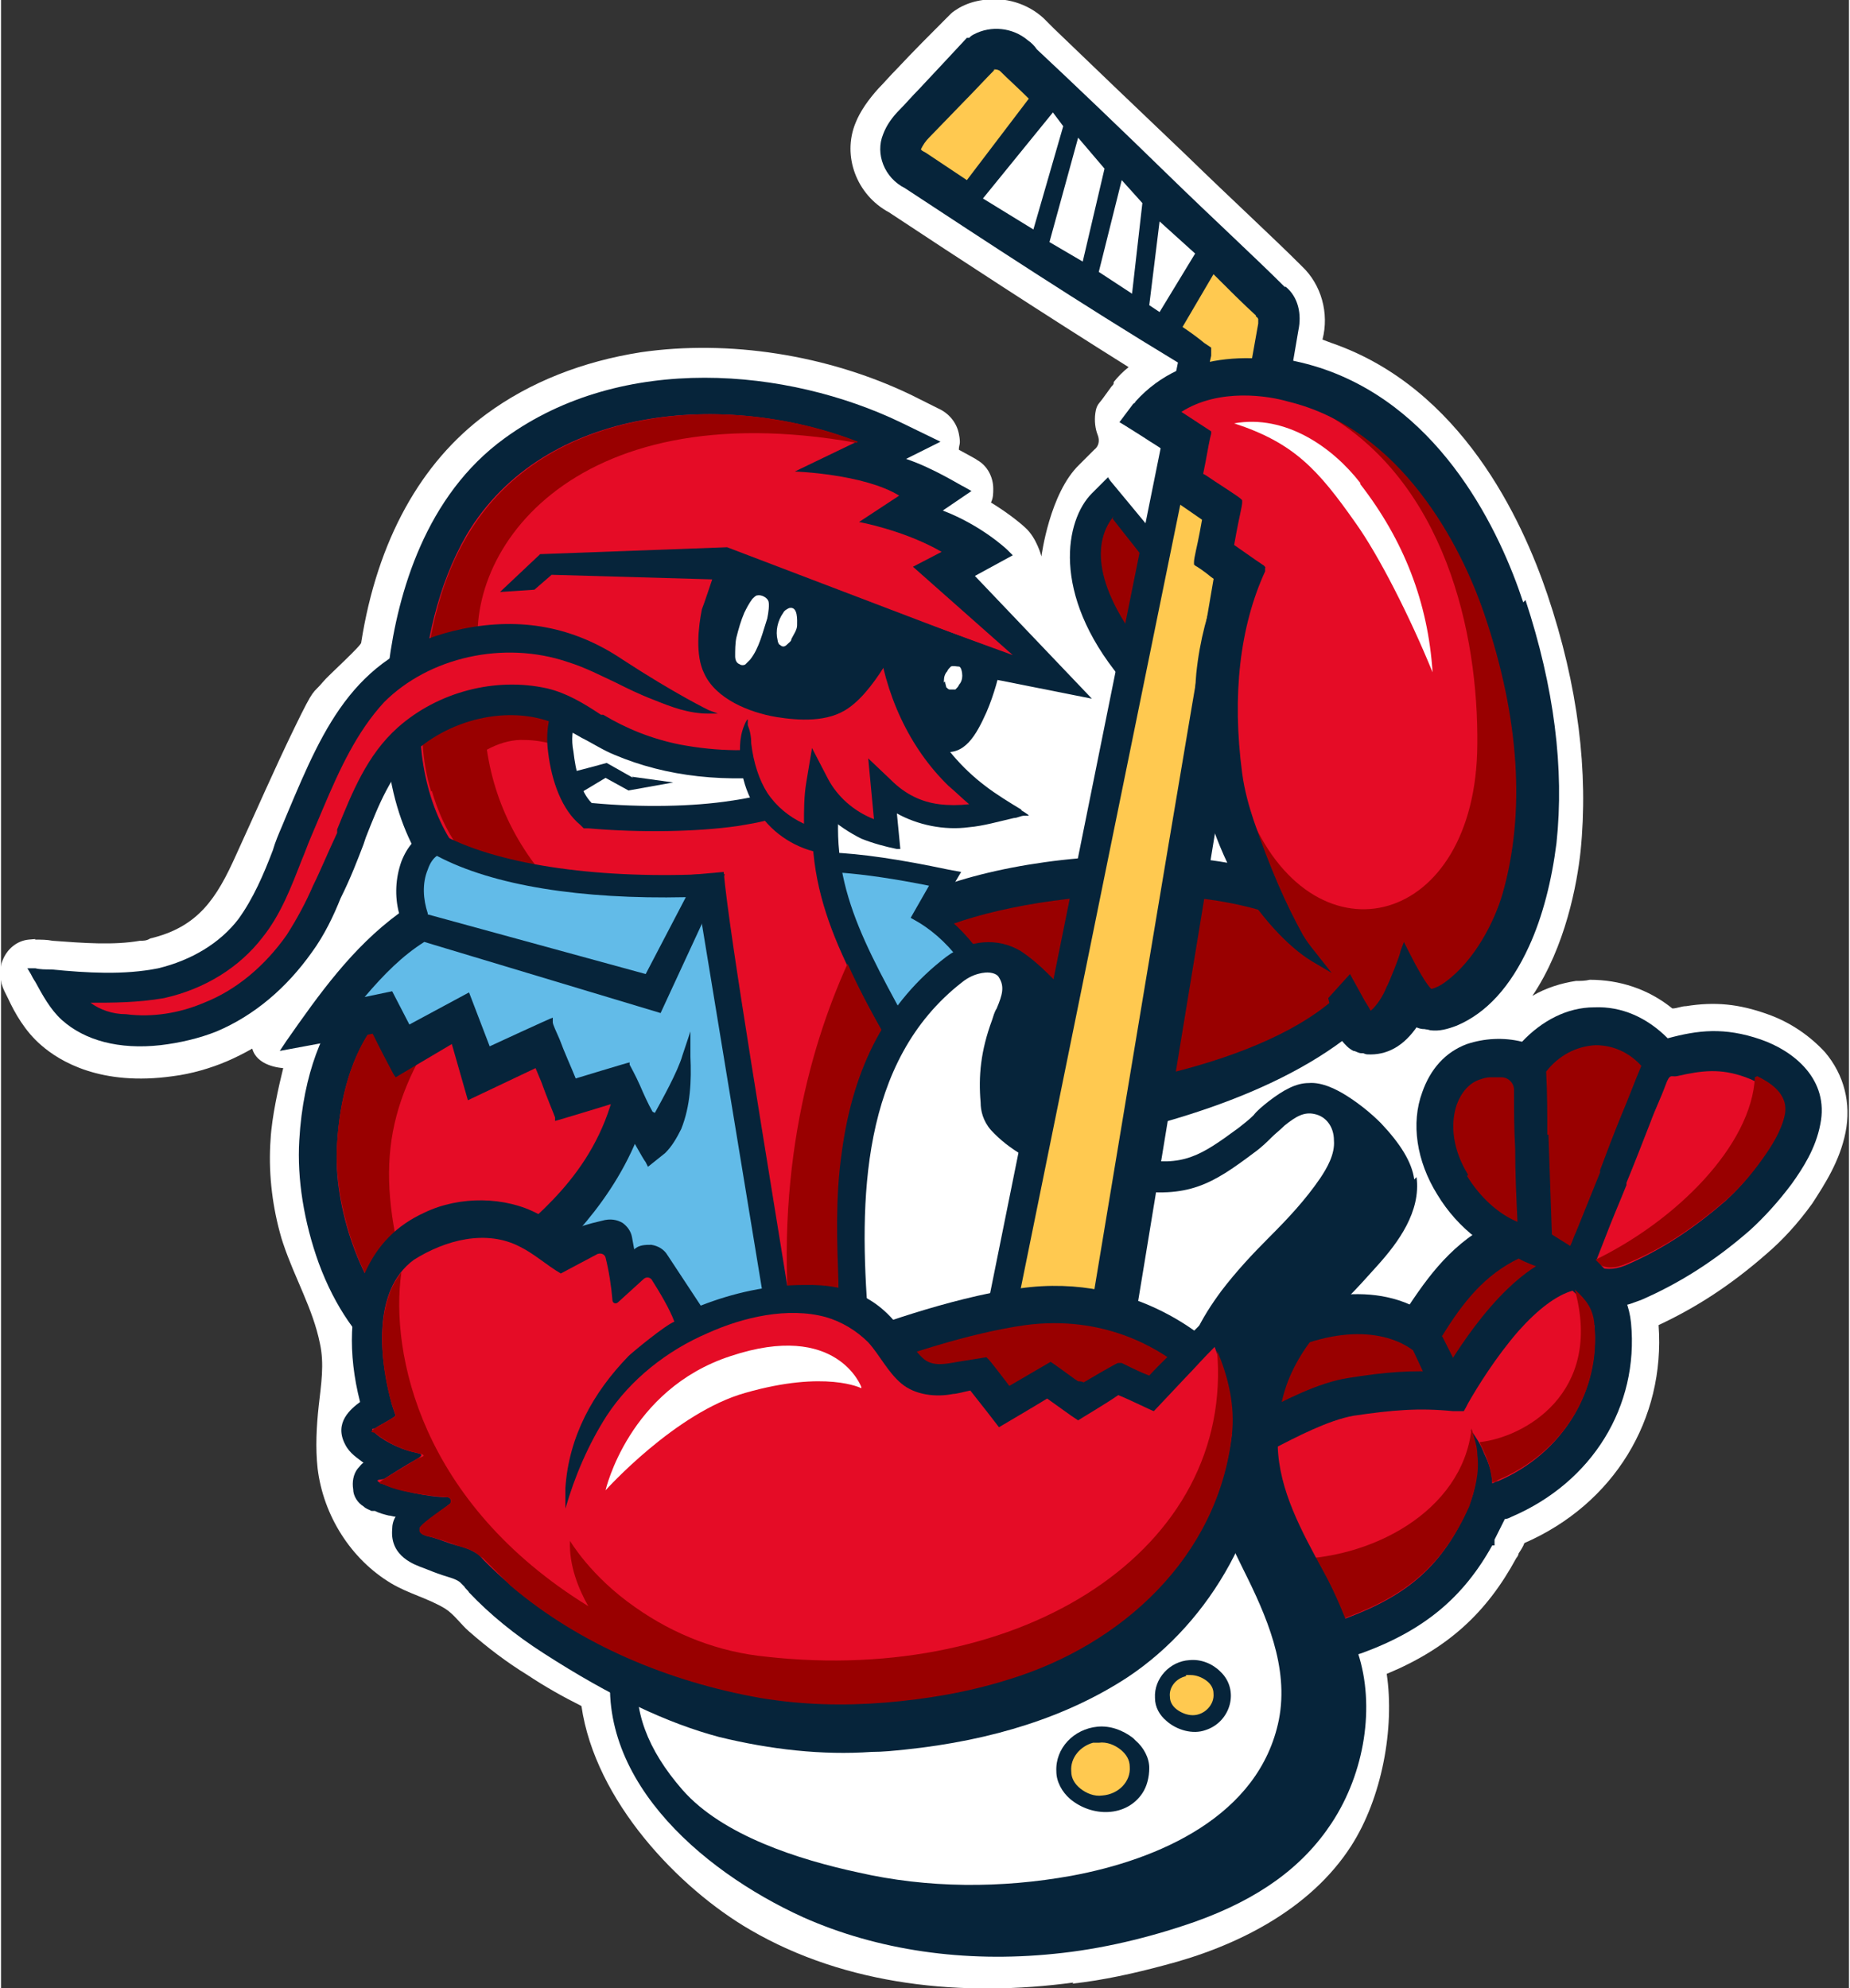 <svg height="145.0" width="134.942" preserveAspectRatio="xMidYMid meet" viewBox="0 0 161.1 173.3" version="1.1" data-sanitized-data-name="Layer 1" data-name="Layer 1" id="Layer_1" xmlns="http://www.w3.org/2000/svg">
  <rect x="0" y="0" width="161.1" height="173.3" fill="#333333" stroke="none"/>
  <defs>
    <style>
      .cls-1 {
        fill: #06243a;
      }

      .cls-1, .cls-2, .cls-3, .cls-4, .cls-5, .cls-6 {
        stroke-width: 0px;
      }

      .cls-2 {
        fill: #62bbe8;
      }

      .cls-3 {
        fill: #900;
      }

      .cls-4 {
        fill: #ffc950;
      }

      .cls-5 {
        fill: #fff;
      }

      .cls-6 {
        fill: #e50c26;
      }
    </style>
  </defs>
  <g>
    <path d="M93.5,172.8c-9.6,1.3-19.8.3-28.2-4.6-6.2-3.6-13.5-11.2-14.7-19.5-1.6-.8-3.2-1.7-4.7-2.7-1.8-1.1-3.5-2.4-5.1-3.8-.7-.6-1.3-1.5-2.1-2-1.5-.9-3.2-1.3-4.7-2.2-3.5-2.1-5.9-5.9-6.4-10-.2-1.8-.1-3.7.1-5.5s.5-3.6.1-5.4c-.6-3-2.2-5.7-3.2-8.7-.1-.3-.2-.6-.3-1-.7-2.6-1-5.4-.8-8.1.1-1.9.7-4.6,1.1-6.2-1.2-.1-2.4-.6-2.7-1.7-.7.4-1.5.8-2.2,1.1-1.4.6-3.1,1.1-4.7,1.3-6.3.9-9.9-1.3-11.5-2.7-1.4-1.2-2.3-2.8-2.9-4.1-.1-.2-.2-.4-.3-.6-.4-.8-.5-1.8-.2-2.6.4-1.1,1.3-1.8,2.3-1.9s.4,0,.6,0c.5,0,1,0,1.5.1,2.7.2,5.3.4,7.6,0,.3,0,.6,0,.9-.2,4.2-1,5.8-3.5,7.5-7.3,1.7-3.7,3.3-7.4,5.1-11.1s1.5-2.8,2.5-4c.3-.4,3.4-3.2,3.3-3.4,1.4-8.9,5.2-15.7,10.9-19.9,3.8-2.8,8.4-4.6,13.5-5.4,7.6-1.1,16.2.2,23.5,3.7l2.4,1.2c.9.4,1.6,1.2,1.8,2.2s0,.9,0,1.4c.9.5,1.5.8,1.6.9.9.5,1.4,1.5,1.4,2.5,0,.4,0,.8-.2,1.2,1.8,1.1,2.9,2.1,3,2.2,1,.9,1.4,2.5,1.4,2.5,0,0,.7-5.5,3.3-8l1.1-1.1c0,0,.1-.1.2-.2.4-.3.5-.8.3-1.3s-.3-1.2-.2-1.9.3-.8.6-1.2l.8-1.1c.1-.1.2-.2.2-.3h0c0,0,0,0,0-.1.4-.5.8-.9,1.3-1.3-7.5-4.7-14.7-9.4-20.9-13.5-2.8-1.5-4.1-4.9-2.9-7.8.4-1,1.1-2,2-3,0,0,0,0,0,0,.5-.5,1-1.1,1.6-1.7,1.4-1.5,3.1-3.2,4.3-4.4,0,0,0,0,0,0,0,0,.2-.2.2-.2,0,0,.1-.1.2-.2.2-.2.4-.3.7-.5.7-.4,1.4-.6,2.1-.7,1.9-.3,3.9.3,5.3,1.6.1.1.3.3.4.4l.5.5c2.9,2.8,7.3,7,11.6,11.1,3.8,3.7,7.5,7.1,10,9.6,1.7,1.6,2.4,4.1,1.8,6.4h0c.3.1.5.2.8.3,11.3,3.9,16.6,15.4,18.8,21.9,2.7,8,3.6,15.5,2.9,22.4-.3,2.8-1.3,8.3-4.2,12.6,1.2-.7,2.5-1.1,3.8-1.3.4,0,.8,0,1.2-.1,2.6,0,5.1.8,7.2,2.5.4,0,.8-.2,1.2-.2,2.5-.4,4.6-.2,7.1.7,2,.7,3.7,1.9,5,3.3,1.7,2,2.3,4.5,1.8,7-.5,2.5-1.8,4.5-2.9,6.2-1.3,1.8-2.6,3.2-4,4.4-3.2,2.8-6.2,4.7-9.4,6.2.6,8.2-3.9,15.6-11.7,19-.1.3-.3.6-.5.9,0,.1-.1.3-.2.4-2.6,4.8-6,7.9-11.3,10.1.7,4.7-.4,10.8-3.1,15-3.6,5.6-10.1,8.8-16.3,10.4-2.6.7-5.3,1.3-8,1.6Z" class="cls-5"></path>
    <path d="M135.6,107.4h0c-.8-.3-1.5-.6-2.1-.9l-1.3-.9-.9.4c-4.2,1.7-6.5,4.7-8.5,7.7-5-2.2-11.4,0-15.9,2.7l-.7.4-.2.8c-.3,1.6-.3,3.3-.4,4.9,0,.9,0,1.8,0,2.6-.2,1.9-.3,4-.6,5.9l-.3,1.7,1.7.5c1.8.5,4.7,1.5,6.8,2.2.8.3,1.5.5,2.1.7,1.6.5,2.3.6,3.3.6.3,0,.5,0,.9,0,.4,0,.7,0,1.1,0s.2,0,.3,0c.6,0,1.1-.2,1.4-.4.4-.1.7-.2,1.1-.3h.7s.5-.5.5-.5c.5-.5,1.3-1.1,2.1-1.7.6-.5,1.3-.9,1.8-1.4.8-.7,1.2-1.2,1.6-1.7.2-.3.4-.5.7-.8l.9-.9-.5-1.1c-.4-1-.8-2-1.2-2.9.5-.6,1-1.2,1.4-1.7.6-.7,1.2-1.5,1.7-2,.3-.3,1.2-.9,2.1-1.5,4.8-3.3,6.4-4.7,6.1-6.5-.6-4-3.5-5.1-5.6-5.8ZM135.4,107.9h0s0,0,0,0Z" class="cls-1"></path>
    <path d="M153.4,90.6c-3.2-1.1-5.5-.8-8.1-.1-1.8-1.8-4-2.8-6.4-2.7-2.4,0-4.6,1.2-6.3,3-1.6-.4-3.3-.3-4.8.2-1.9.7-3.2,2.2-3.9,4.2-1,2.7-.5,6,1.3,8.9,1.8,3,4.7,5.2,7.7,5.9,1.2.8,2.3,1.4,3.3,2.1,1.3,1.3,3,1.9,4.7,1.7s.2,0,.3,0c.6,0,1.2-.3,1.8-.5,3.2-1.4,6.3-3.3,9.5-6.1,1.2-1.1,2.4-2.4,3.6-4,1-1.4,2.1-3.1,2.5-5.2.8-3.9-2.3-6.4-5.2-7.4Z" class="cls-1"></path>
    <path d="M127.9,102.4c-1.3-2.1-1.6-4.3-1-6.1.4-1.1,1.1-1.9,2-2.2.3-.1.6-.2.9-.2s.7,0,1,0c.6,0,1.1.5,1.1,1.1,0,1.7,0,3.4.1,5.1,0,2.1.1,4.3.2,6.4-1.7-.7-3.3-2.2-4.4-4Z" class="cls-3"></path>
    <path d="M134.8,98.9c0-1.8,0-3.7-.1-5.5,1.1-1.4,2.6-2.2,4.3-2.3,1.5,0,2.9.6,4,1.8-.6,1.4-1.1,2.8-1.7,4.2-.7,1.7-1.3,3.3-1.9,4.9,0,0,0,.2,0,.2-.7,1.7-1.4,3.5-2.1,5.2-.2.4-.3.8-.5,1.2-.5-.3-1.1-.7-1.6-1-.1-2.9-.2-5.8-.3-8.7Z" class="cls-3"></path>
    <path d="M132.7,52.5h0c-2-6.1-7-16.7-17.3-20.3-5.2-1.8-12.2-2-16.5,2.8h0c0,0,0,.1-.2.2l-1.2,1.6.5.3c.3.2,1.3.8,2.2,1.4.5.3,1.1.7,1.5,1l-.7,3.6.3.2c.2.1,1,.7,1.9,1.3l1.2.8-.2.9c-.2,1.1-.5,2.2-.5,2.6v.3c0,0,.2.2.2.2.2.1.8.5,1.4,1l.6.4c-1,2.4-1.7,5-1.9,7.9-.3,3.4,0,7,.8,10.7.5,1.9,1.2,3.9,2.1,5.8-3.4-.6-7.2-.7-11.4-.5-8.2.5-15.8,2.7-18.6,5.3-.3.3-.8.9-.6,2,.2,1.5,2.3,5.1,4,6.7l.7,4.1,3.8,4-2.6,3.6h3.4c0,0,0,0,0,0,.4,0,.9,0,1.4,0,.6,0,1.2,0,1.9,0s.2,0,.3,0c8.5-1.3,20.2-4,27.9-9.8,0,0,0,0,.1.1.4.5.8.8,1.2,1,.2,0,.5.2.7.2,1.7.1,3.2-.7,4.4-2.5.3.2.7.3,1.1.4.8.1,1.5-.1,2.3-.4,2.6-1.1,4.7-3.4,6.3-6.9,1.2-2.6,2-5.8,2.4-9,.7-6.5-.2-13.6-2.7-21.2Z" class="cls-1"></path>
    <path d="M155.3,97.4c-.3,1.4-1.2,2.8-2,3.9-1,1.4-2,2.5-3,3.4-3,2.6-5.7,4.3-8.7,5.6-1,.4-1.9.4-2.7,0,.3-.8.6-1.5.9-2.3.6-1.6,1.3-3.2,1.9-4.7,0,0,0-.1,0-.2.7-1.7,1.4-3.5,2.1-5.3.4-1.1.9-2.1,1.3-3.2s.5-.7,1-.8c2.2-.5,3.8-.7,6,.1.8.3,3.5,1.4,3,3.7Z" class="cls-6"></path>
    <path d="M152.9,93.9c-.3,5.9-6.8,12.5-14.1,16,0,0,.3.1.3.2.8.5,1.6.5,2.7,0,2.9-1.2,5.7-3,8.7-5.6,1-.9,2-2,3-3.4.8-1.1,1.7-2.5,2-3.9.4-1.9-1.4-2.9-2.4-3.4Z" class="cls-3"></path>
    <path d="M125.6,116.4c.9,1.8,1.8,3.5,2.6,5.3.1-.2.3-.4.4-.5.7-.9,1.4-1.8,2.2-2.4.5-.4,1.3-1,2.3-1.7,1.3-.9,4-2.8,4.7-3.6-.4-1.7-1.5-2.2-3.4-2.9-.7-.3-1.4-.5-2.1-.9-2.9,1.4-4.8,3.7-6.7,6.8Z" class="cls-3"></path>
    <path d="M108.4,130.4c1.8.5,4,1.3,5.8,1.9.8.3,1.5.5,2,.7,1.3.4,1.7.4,2.3.4.3,0,.6,0,1.1,0,.6,0,1,0,1.5-.3.4-.1.9-.3,1.4-.4.6-.5,1.3-1.1,2-1.6.6-.5,1.2-.9,1.6-1.2.5-.5.8-.8,1.2-1.3,0-.1.2-.2.3-.4-.4-1-.8-2-1.2-2.9-1-2.5-2.1-5.1-3.3-7.6-2.4-1.8-7.2-2.4-13.6,1.4-.4,2-.5,4.1-.7,6.2-.1,1.6-.3,3.3-.5,5Z" class="cls-3"></path>
    <path d="M138.9,109.6l-.6-.6h-.9c-5,.6-9.3,6.8-11.6,10.6-2.8-.2-5.2,0-8.3.5-2.7.4-5.7,2-8.2,3.3-.7.4-1.3.7-1.9,1-.2-1.6-.6-5.2-4.9-5.2h-.9s-.6.8-.6.8c-.9,1.2-1.8,2.4-2.7,3.5h0c-1.4,1.9-2.8,3.8-4.2,5.6l-.4.5v.6c-.1,1-.2,1.8-.3,2.6-.5,4.4-.1,5.5,4.9,8.3,5.6,3.1,10.9,4.5,15.7,4,.3,0,.6,0,.9-.1,1.3-.2,2.5-.5,3.7-.9,5.5-2,8.9-4.9,11.4-9.4h.2s0-.5,0-.5c.3-.6.6-1.2.9-1.8.2,0,.4-.1.6-.2,7-3,11.1-9.6,10.4-16.9-.3-2.9-2-4.4-3.2-5.6Z" class="cls-1"></path>
    <path d="M138.9,115.5c.5,5.8-2.8,11.2-8.4,13.6-.1,0-.3.1-.5.2,0-.9-.3-1.8-.7-2.6-.3-.8-.7-1.4-1.2-2.1.3.7.4,1.5.5,2.3.2,1.6-.1,3.1-.7,4.5-2.2,5-5.2,7.6-10.5,9.6-5,1.9-10.9,1-17.5-2.7-1.8-1-2.9-1.7-3.2-2.3-.3-.4-.2-1.2,0-2.8,0-.6.2-1.4.2-2.3,1.4-1.7,2.7-3.5,4-5.3.7-1,1.5-2,2.2-3,.6.2.8.7.9,2.3.1,1.1.2,2.4,1.3,3,1.1.6,2.2,0,2.6-.1.9-.4,1.8-.9,2.8-1.4,2.3-1.2,5-2.6,7.2-3h0c3.4-.5,5.7-.7,8.7-.4h.9c0,.1.4-.7.4-.7.8-1.4,2.4-4,4.4-6.3,1.7-1.9,3.3-3.1,4.7-3.5,1,.9,1.6,1.7,1.7,3Z" class="cls-6"></path>
    <path d="M89.3,95.5c7.8-.5,23.2-3.2,28.7-10.3.2-1.7-2.8-2.1-2.6-3.2-4-3-11.1-4.4-19.6-3.9-7.4.5-13.7,2.3-16.1,4,.5,1.3,2.3,4.1,3,4.5l.6.3.7,4.5,2.8,2.9,2.5,1.2Z" class="cls-3"></path>
    <path d="M115.9,82.4s0,0,0,0c0,0,0,0,0,0Z" class="cls-3"></path>
    <path d="M82.7,86.6h0s0,0,0,0Z" class="cls-3"></path>
    <polygon points="79.2 82.5 79.2 82.5 79.2 82.5 79.2 82.5" class="cls-3"></polygon>
    <path d="M79.2,110.5l-10.6-31.7-3.9-3,1.3-.6c3-1.4,8.1-1.2,16.6.6l1.1.2-2,3.4c6.3,4.4,8.5,14,9.8,23.9v.6c0,0-12.3,6.6-12.3,6.6Z" class="cls-1"></path>
    <path d="M68.1,76.2l1.9,1.5,10.1,30.3,9.5-5.1c-1.3-9.6-3.5-18.8-9.6-22.5l-.7-.4,1.6-2.8c-6-1.2-10.2-1.5-12.9-1Z" class="cls-2"></path>
    <path d="M78.8,88.8c-4.2-7.7-7.2-13.2-5.2-21.9l4.2-7.9,1.7-1.2,15.6,3.1-10.2-10.7,3.3-1.8-.5-.5c0,0-2.2-2.1-5.6-3.4l2.5-1.7-.7-.4c-.1,0-2.6-1.6-5-2.4l3-1.5-3.5-1.7c-9.8-4.7-24.2-6.1-34.5,1.4-6.9,5-9.3,13.5-10.1,19.7-1.3,10.5,1.9,16.3,4.1,18.9.5,3.8.7,5.3.7,5.8v.4s9.8,20.9,9.8,20.9l8.1,15.4h1.2c.8,0,7.8-.2,14.7-.6,5.1-.2,8.8-.5,11.4-.7s1.7-.2,2.3-.3c2.4-.4,2.8-.7,3.2-1.2.4-.5.5-1.1.4-1.7-2.9-11.9-7.1-19.7-10.6-26Z" class="cls-1"></path>
    <path d="M58.3,116c11.6-.3,25.2-1.1,28.7-1.7-2.8-10.8-6.7-18.1-10-24-4.4-8-7.9-14.4-5.5-24.4v-.2s4.8-9,4.8-9l3.1-2.8,8.8,3.2-8.7-7.7,2.5-1.3c-3.3-1.9-7.2-2.6-7.2-2.6l3.5-2.3c-3.1-1.9-9.1-2.1-9.1-2.1,0,0,5.4-2.6,5.4-2.6-11.3-4.4-27.2-3.3-34,8.1-2.6,4.5-3.6,9.6-4,14.6-.4,4.7.7,10.2,3.9,13.8l.3.3v.4c.5,3.3.8,5.4.8,6.5l9.4,20.3,7.1,13.5Z" class="cls-6"></path>
    <path d="M73.8,84c-3.4,7.5-6.7,19.3-4.7,34.8,3.5-.2,6.7-3.6,9.6-3.8l4.4-11.9c-.6-1.5-1.2-3-1.7-4.4-1.5-3.2-3-6-4.4-8.5-1.2-2.1-2.3-4.2-3.2-6.2Z" class="cls-3"></path>
    <path d="M48.7,125.7c.1-.1.4-.5.3-1l-2.7.7h0s0,0,0,0l-12.1-45.1,23.1-3.8,5.7-.5c.5,5.6,3.8,25.1,6.3,40.8l-1.8.6c-1.8,1.1-11,6.5-13.7,6.9s0,0,0,0c-.9.1-4.4.9-5,1.3Z" class="cls-1"></path>
    <path d="M37.6,82.5l10.8,40.3c.5-.2,1.1-.3,1.8-.5,1.4-.3,2.7-.6,3.1-.6,0,0,0,0,0,0,1.3-.2,8.7-2.3,13.7-5.3l-6.2-37.7-23.3,3.8Z" class="cls-2"></path>
    <path d="M112.5,66.7c-.2-.2-.5-.4-.8-.6,0,0,0,0,0-.1l1.7-4.5-1.9-2.3c-.1-.2-.4-.5-.8-.7-.1,0-.3-.2-.5-.3-.4-.3-.8-.6-1.2-.8,0-.1,0-.3,0-.4v-1.4c-.1,0-.9,0-.9,0-1.5-1.7-11.3-13.6-11.4-13.7l-.2-.3-1.4,1.4c-2.3,2.3-3.6,8.7,2.5,16.1,1.4,1.7,8.7,10.4,14.6,12.2l.6.2.6-.3c.6-.3,1.1-.8,1.1-1.5.1-1.2-.8-2-2-2.9Z" class="cls-1"></path>
    <path d="M97,45c-1.5,1.8-2.3,5.6,3,12.1s5.5,6.2,8.5,8.6c0,0,0,0,0,0,0-.1.2-.4.3-.6l1.1-2.8-.8-.9s0,0,0-.1c-.2-.1-.3-.2-.6-.4-.4-.3-1.3-1-1.7-1.1l-.9-.2v-.9c-.1-.4.2-1.4.2-1.7-.8-.9-2.2-2.7-5-6.4-1.4-1.9-3.2-4.1-4.2-5.4Z" class="cls-3"></path>
    <path d="M106.8,59.6s0,0,0,0h0Z" class="cls-3"></path>
    <path d="M47.8,76.9c-3.7-4.2-5.6-9.1-5.7-14.7,0,0-4.8,2.1-5.3,2.5.3,3.7,1.5,7.5,3.9,10.2,0,0,.3.3.3.3v.4c0,0,6.9,1.2,6.9,1.2Z" class="cls-3"></path>
    <path d="M51,65.8c.1-.4,2.2-6.9,2.4-7.5s.1-.4.2-.6h0s-4.2-1-4.2-1l-4.6.3-4.2,1.5-1.3,1.6-2.6,1.8c0,1.6-.1,4.2.8,7.1,0-.1,1.8-.5,2.9-2,1.1-1.5,3.4-2.6,5.2-2.5,1.9,0,3.7.7,5.4,1.3,0,0,0,0,0,0Z" class="cls-3"></path>
    <path d="M112.2,135.9l3.4,5.6c.6-.1,1.2-.3,1.9-.6,5.3-2,8.3-4.7,10.5-9.6.5-1.5.9-2.9.7-4.5,0-.8-.3-1.5-.5-2.3-.8,7.3-8.9,11.5-16,11.4Z" class="cls-3"></path>
    <g>
      <path d="M51.6,71c-2.6-2.1-3.8-7.5-1.7-10,3.2,3.6,11.5,5.9,22.2,4.5l-.2,1.6c-2.6,4-12.2,4.6-20.3,3.8Z" class="cls-5"></path>
      <path d="M65.9,71.7c-.5.1-1.1.2-1.7.3-3.5.5-8.4.6-13,.2h-.4s-.3-.3-.3-.3c-1.6-1.3-2.5-3.8-2.8-6.3-.3-2.2.2-4.1,1.3-5.3l.8-.9.9,1c3.8,4.3,13.5,5.1,21.1,4.1l1.5-.2-.4,3.4v.2c-1.2,1.8-3.6,3.1-7,3.8ZM51.6,70c4.3.4,8.8.3,12-.2,3.6-.5,6-1.5,7.1-3-8.7.9-16.5-.7-20.6-4-.3.7-.4,1.7-.2,2.7.2,1.7.6,3.5,1.6,4.5Z" class="cls-1"></path>
      <path d="M55.1,67.8l-2.3-1.3s-3.3.9-3.5.9l.9,1.9,2.5-1.5,2,1.1,3.9-.7-3.6-.5Z" class="cls-1"></path>
    </g>
    <g>
      <path d="M123.2,102.8c-.2-1.5-1.2-3.1-2.9-4.9-.9-.9-1.9-1.7-3-2.4h0c-.8-.5-2.1-1.2-3.3-1.1-1.1,0-2.2.6-3.5,1.6-.5.4-1,.8-1.3,1.2-.4.4-.8.7-1.3,1.1-3.4,2.5-4.8,3.4-8.9,2.7-1.4-.2-4-.7-6.4-1.7.2-1.3.6-2.7,1.2-4.2.7-2,1.2-3.8,1.4-5.7,0-.1,0-.3,0-.5,0-.2-.2-.4-.3-.4-.4-.4-.8-.8-1.2-1.2-.6-.6-1.2-1.2-1.8-1.8-.2-.2-.4-.4-.6-.6-.7-.7-1.5-1.4-2.4-2-2-1.2-4.5-1-6.5.5-5.1,3.9-8.1,9.5-9.1,17-.6,4.1-.4,8.2-.3,11.3,0,.6,0,1.3.2,1.9.3,2.6.5,5.3-1,7.4-1.3,1.7-2.9,3.1-4.5,4.5-.3.3-.7.6-1,.8-1.9,1.7-4,3.5-5.9,5.5-4.2,4.3-6.6,8.3-7.4,12.2-2.2,10.6,7.5,19,16.5,23.1,6.5,2.9,14.1,4,21.9,3.2,4.1-.4,8.3-1.4,12.3-2.8,5.6-2,9.4-4.8,11.9-8.6,2.9-4.4,3.8-10.2,2.3-14.8-1-2.9-1.9-5.1-3-7.1-1.9-3.5-3.9-7.1-4-11-.1-5.9,2.3-8.8,6.2-13,.8-.8,1.6-1.7,2.5-2.7,1.8-2,3.8-4.7,3.4-7.7Z" class="cls-1"></path>
      <path d="M85.6,84.8c-.7.1-1.3.4-1.8.8-8.9,6.9-9,19.1-8.2,29.3.1,1.4.3,2.9,0,4.3-.7,3.8-4.2,6.3-6.9,8.7-2.2,1.9-4.2,3.7-6.3,5.8-8.2,8.5-9.1,15.3-3,22.3,3.5,4,10.2,6.1,15.3,7.2,6.1,1.4,12.5,1.4,18.6.3,7.6-1.4,16.4-5.2,18.1-13.6.9-4.6-1.1-9.1-3.1-13.1-2.2-4.6-5.6-10.6-5.4-15.8.2-3.5,1.8-6.2,3.5-8.5,1.3-1.7,2.7-3.2,4.1-4.6,1.7-1.7,3.2-3.3,4.5-5.2.6-.9,1.3-2.1,1.2-3.3,0-1.2-.7-2.1-1.7-2.3-.9-.2-1.6.2-2.6,1-.4.4-.8.7-1.1,1-.4.4-.9.9-1.6,1.4-3.6,2.7-5.7,4-10.9,3.2-3.2-.5-8.9-1.8-12-5.2-.7-.8-.9-1.7-.9-2.4-.2-2.3,0-4.5,1-7.2.1-.3.2-.7.4-1,.5-1.2.7-1.9.2-2.7-.2-.4-.9-.5-1.4-.4,0,0-.1,0-.2,0Z" class="cls-5"></path>
    </g>
    <path d="M74.7,38.5c-11.3-4.4-27.2-3.3-34,8.1-2.3,3.8-3.3,8.2-3.8,12.6l4.9-1.4c-2-9.2,7.6-23.7,32.8-19.2Z" class="cls-3"></path>
    <path d="M62.7,62c-6.2-.7-9.6-5.6-16.7-6.2-5.3-.4-11.2,1.3-14.7,6-2.4,3.1-3.7,6.5-5.3,10.3-2,4.5-2.9,9.1-7.6,11.9-4.1,2.5-8,2.5-13.8,2,1.2,2.2,3.1,3.5,6,3.9,4.7.5,9.1-1.2,12.5-4.3,3.2-2.9,4.2-5.6,5.9-9.2,2.7-5.9,3.5-11.5,10.2-14.2,2.5-1,5.2-1.3,7.8-.8,2.6.5,4.1,1.9,6.5,3,4.8,2.3,10.3,2.7,15.6,1.9" class="cls-6"></path>
    <path d="M69.3,64.9h-.4c-3.2.7-6.5.6-9.7,0-2.5-.5-4.7-1.4-6.7-2.6h-.2c-1.5-1-3-1.9-4.7-2.3-4.5-1-9.5.3-13,3.4-2.7,2.4-4,5.7-5.3,8.9v.3c-.8,1.7-1.5,3.4-2.1,4.6-.6,1.4-1.4,2.9-2.3,4.3-1.9,2.7-4.4,4.8-7.2,5.9-2.1.9-4.5,1.3-6.8,1-1.2,0-2.3-.4-3.1-1,1.9,0,4.1,0,6.4-.4,3.6-.8,6.6-2.7,8.6-5.3,1.6-2,2.5-4.4,3.4-6.7.3-.7.5-1.3.8-2l1.1-2.6c1.4-3.3,2.9-6.6,5.3-9.2,3.9-3.9,10.4-5.4,16-3.5,1.6.5,2.9,1.2,4.2,1.8,1,.5,2,1,3.3,1.5,1.5.6,3,1.2,4.8,1.2h.8s-.8-.3-.8-.3c0,0-2.9-1.4-7.5-4.4-4.3-2.9-8.9-3.7-13.9-2.7-9.3,1.9-12.1,8.4-15.3,16l-.5,1.2c-.3.7-.6,1.4-.8,2.1-.8,2.1-1.7,4.2-3,6-1.6,2.1-4.1,3.6-7,4.3-3,.6-6.2.4-9.3.1h-.1c-.4,0-.9,0-1.3-.1h-.7s.3.5.3.5c.1.2.2.4.4.7.6,1.1,1.3,2.4,2.3,3.3,2,1.8,5,2.6,8.6,2.2h0c1.7-.2,3.4-.6,4.9-1.2,3.3-1.4,6.1-3.8,8.3-6.9,1.1-1.5,1.9-3.2,2.5-4.7.9-1.8,1.5-3.4,2-4.7l.2-.6c1.1-2.8,2.2-5.6,4.4-7.6,3.6-3.1,9-4,12.8-2,.5.3,1.1.6,1.6.9,1,.5,1.9,1.1,2.9,1.5,4.5,1.9,9.7,2.5,15.7,1.7h.4c0,0-.4-2.5-.4-2.5Z" class="cls-1"></path>
    <path d="M77.5,55.2c.5,4.7,2.4,10.9,9.6,15.4-4.2,1.1-7.5.7-10.1-1.9l.4,4.1c-1.8-.4-4.6-1.6-6.1-4.5,0,0-.4,2.3,0,4.9,0,0-7-1.3-6.3-10" class="cls-6"></path>
    <g>
      <path d="M111.9,25c-2.5-2.5-6.2-5.9-10-9.6-4.2-4.1-8.6-8.3-11.6-11.1h0c-.2-.3-.5-.6-.8-.8-1.3-1.1-3.2-1.3-4.7-.5,0,0-.2.1-.3.2,0,0-.1.1-.1.1,0,0,0,0,0,0h-.2c-1.2,1.3-2.8,3-4.2,4.5-.6.6-1.1,1.2-1.6,1.7-.7.7-1.2,1.4-1.5,2.2-.7,1.7.1,3.8,1.9,4.7,7,4.6,15.2,10,23.8,15.2l-17.5,86.7-.3,1.5,10.5,3.5,2.2.5v-.6c.2-.8,13.2-80.6,15.6-94.4.3-1.4,0-2.9-1.1-3.8Z" class="cls-1"></path>
      <g>
        <path d="M80.2,13s0,0,0,0c0,.1.2.2.4.3,1.2.8,2.4,1.6,3.6,2.4l5.4-7.1c-.9-.9-1.8-1.7-2.5-2.4-.1-.1-.4-.2-.5-.1-.7.7-1.9,2-2.6,2.7l-3.1,3.2c-.3.3-.5.6-.7,1,0,0,0,0,0,0,0,0,0,0,0,0Z" class="cls-4"></path>
        <path d="M86.7,6s0,0,0,0c0,0-.2.1-.2.1,0,0,0,0,.1,0,0,0,0,0,0,0h0Z" class="cls-4"></path>
        <path d="M80.2,13s0,0,0,0c0,0,0,0,0,0h0c0,.1,0,0,0,0Z" class="cls-4"></path>
        <path d="M109.4,27.5c-1.1-1-2.4-2.3-3.7-3.6l-2.7,4.6c.6.4,1.3.9,1.9,1.4l.6.4v.7c-.1,0-17.7,86.7-17.7,86.7-.7-.1,3.9.8,6.4,1.4,4.5-27,10.6-64.1,15.4-90.9,0-.1,0-.3,0-.4,0,0-.1-.2-.2-.2Z" class="cls-4"></path>
      </g>
      <g>
        <polygon points="91.4 21.1 94.3 22.8 96.2 14.7 93.9 12 91.4 21.1" class="cls-5"></polygon>
        <polygon points="99.5 17.7 97.7 15.7 95.7 23.7 98.6 25.6 99.5 17.7" class="cls-5"></polygon>
        <polygon points="101 19.3 100.1 26.6 101 27.2 104.1 22.1 101 19.3" class="cls-5"></polygon>
        <polygon points="92.6 11 91.7 9.8 85.6 17.3 90 20 92.6 11" class="cls-5"></polygon>
      </g>
    </g>
    <path d="M89,70.6c-1-.6-2.3-1.4-3.2-2.1h0c-4.1-3.1-6.7-7.9-7.3-13.4v-.2s-2.1.2-2.1.2v.2c.6,5.2,2.8,9.9,6.2,13.2.6.5,1.2,1.1,1.8,1.6-.9.1-1.8.1-2.6,0-1.6-.2-3-.9-4.2-2.1l-2-1.9.5,5.3c-1.8-.7-3.2-2-4-3.5l-1.4-2.7-.5,3c-.2,1.2-.2,2.4-.2,3.6-1.3-.6-2.4-1.5-3.2-2.7-.7-1.1-1.2-2.6-1.4-4.3h0c0-.6-.1-1.1-.3-1.6v-.5c-.1,0-.3.5-.3.5-.5,1.2-.4,2.4-.3,3.4.2,2.4,1.5,4.7,3.3,6.1.9.7,1.9,1.2,3,1.5.1,0,.6.1,1.1.3.1,0,.3,0,.3,0h.3c0,0-.2-1.5-.2-1.5-.1-.6-.2-1.3-.2-1.9.8.8,1.9,1.5,2.9,2,1,.4,2.1.7,3.1.9h.3c0,0-.3-3.1-.3-3.1,1.8,1,4.1,1.5,6.3,1.2,1.2-.1,2.6-.5,3.9-.8.3,0,.6-.2.9-.2h.4c0-.1-.7-.5-.7-.5Z" class="cls-1"></path>
    <path d="M114.5,83.7s-7.1-10.7-7.9-15.2c-1.1-6.2-.9-12.6,1.7-18.2l-2.6-1.8.8-3.9-3.4-2.3.7-3.7-3.6-2.3s3.9-5.4,13.5-2.6c7.4,2.1,15.2,9.6,18.9,25.9,3.5,15.7-1.9,27.5-7.6,28.6s-2.1-1.7-2.1-1.7c0,0-1.4,4-3.7,3.8-.7,0-1.7-2.4-1.7-2.4l-3-4.3Z" class="cls-6"></path>
    <path d="M55.8,90.5l-21.4-6.8-.7.3c-.3.1-7,3.3-7.7,15.4-.2,3.3.4,7.1,1.7,10.7,1.4,3.8,3.5,6.8,5.8,8.5l1.1.8,11.3-7.3.2-.4c.1-.2.8-.9,1.2-1.3,2.7-2.6,7.8-7.6,9.4-15.2v-.4c0,0-1-4.4-1-4.4Z" class="cls-1"></path>
    <path d="M34.7,87.3c-1.2.8-4.9,3.9-5.4,12.4-.4,5.6,2.2,12.6,5.5,15.7l7.4-5.1c.3-.4.8-.9,1.5-1.6,2.4-2.4,8-6.1,9.8-13.7l-.5-1.9-18.4-5.8Z" class="cls-6"></path>
    <path d="M34.3,87.5c-1.5,1.2-4.5,4.4-5,12.1-.3,4.5,1.3,9.9,3.6,13.5l2.3-1.9c-2.7-10-1.5-15.6,4.3-23.7h-5.2Z" class="cls-3"></path>
    <path d="M36.2,80.3c-2.3,1.5-5.1,4.1-8.5,8.9l5.4-1,1.7,3.4,5.3-3.1,1.4,5.1,5.7-2.7,1.9,4.9,4.7-1.4,2.8,4.9c1.8-1.5,2.5-4.2,2.9-7.2" class="cls-2"></path>
    <path d="M56.8,96.9c-.4-.7-.8-1.6-1.1-2.3-.4-.9-.8-1.6-.9-1.8v-.2c-.1,0-4.7,1.4-4.7,1.4-.4-1-1-2.3-1.4-3.4-.3-.7-.6-1.3-.6-1.5v-.4c-.1,0-5.5,2.5-5.5,2.5l-1.8-4.7-5.2,2.8-1.5-2.9-2.4.5c1.7-2,3.3-3.6,5.2-4.8l20.6,6.2,5.6-12.1h-1.9c-9.6.4-18.2-.9-23-3.6l-.5-.3-.5.2c-1,.4-1.8,1.3-2.3,2.6-.5,1.4-.6,3-.2,4.5-4.1,3-7,7.1-9.8,11.1l-.6.9,8.1-1.5.5,1c.5,1,1.1,2.1,1.3,2.5l.2.3,4.9-2.9,1.4,4.9,5.9-2.8.5,1.2c.5,1.4,1.1,2.8,1.2,3.1v.3c.1,0,5-1.5,5-1.5l1,1.8c.8,1.4,1.6,2.9,1.9,3.3l.2.4,1.5-1.2h0c.6-.6,1-1.3,1.4-2.1.8-2,.9-4.2.8-6.3v-2.2c0,0-.7,2.1-.7,2.1-.4,1.4-1.8,3.9-2.4,5Z" class="cls-1"></path>
    <path d="M37.2,79.7l19,5.2,3.5-6.7c-9.1.2-16.8-1-21.7-3.6-.3.2-.6.6-.8,1.2-.5,1.2-.4,2.6,0,3.8Z" class="cls-2"></path>
    <path d="M89.8,57.8l-26.5-10.1-16.3.6-3.5,3.3,3-.2,1.5-1.3,14,.4s-.8,2.4-.9,2.6c-.3,1.5-.6,4,.2,5.6,1,2.2,3.9,3.4,6.3,3.8,1.9.3,4.5.5,6.3-.8,1.3-.9,2.5-2.6,3.4-4.1.6,2,2.4,6,2.5,6.3.3,1.1,1.1,1.3,2.2,1.6,2,.4,3-1.4,3.9-3.4.7-1.6,1.1-3.3,1.3-4.1s2.6-.2,2.6-.2Z" class="cls-1"></path>
    <path d="M64,57.2s0,0,0,0c0-.5,0-1.1.1-1.6.2-.8.4-1.5.7-2.2.2-.4.4-.8.7-1.2.1-.1.3-.3.4-.3.4-.1.9.2,1,.5s0,1-.1,1.5c-.4,1.2-.7,2.6-1.5,3.6-.1.1-.3.3-.4.4s-.4.1-.5,0c-.3-.1-.4-.4-.4-.7Z" class="cls-5"></path>
    <path d="M67.7,55.8c-.2-.8,0-1.7.5-2.4.1-.2.3-.3.5-.4.8-.2.7,1.1.7,1.5,0,.4-.3.8-.5,1.2,0,.2-.2.3-.4.5s-.4.2-.6,0c-.1,0-.2-.3-.2-.4,0,0,0,0,0,0Z" class="cls-5"></path>
    <path d="M82.2,59.5c0,0,0-.1,0-.2,0-.3.1-.6.3-.8,0-.1.2-.3.3-.4.2-.1.5,0,.7,0s.3.5.3.8c0,.3-.1.6-.3.8,0,.1-.2.3-.3.4-.2,0-.3,0-.5,0-.1,0-.2-.1-.3-.2,0-.1-.1-.3-.1-.5Z" class="cls-5"></path>
    <g>
      <path d="M98.9,151.7c0,0-.1-.1-.2-.2-.9-.7-2-1.1-3.1-1-2.1.2-3.7,1.9-3.6,3.9,0,.9.5,1.8,1.2,2.4,1.9,1.6,4.9,1.6,6.3-.5.4-.6.6-1.4.6-2.2,0-.9-.5-1.8-1.2-2.4Z" class="cls-1"></path>
      <path d="M95.2,151.9c-1.1.3-2,1.3-1.9,2.5,0,.6.3,1.1.8,1.5.5.4,1.2.7,1.9.6,1.4-.1,2.5-1.2,2.4-2.5h0c0-.6-.3-1.1-.8-1.5-.5-.4-1.2-.7-1.9-.6-.2,0-.3,0-.5,0Z" class="cls-4"></path>
    </g>
    <g>
      <path d="M106.3,145.7c-.7-.7-1.7-1.1-2.7-1-1.7.1-3.1,1.6-3,3.3,0,.8.4,1.5,1,2,.9.8,2.3,1.2,3.4.8,2.2-.7,3-3.5,1.3-5.1Z" class="cls-1"></path>
      <path d="M103.3,146.1c-.9.2-1.5,1-1.4,1.8,0,.4.2.8.6,1.1.4.3.9.5,1.4.5,1,0,1.9-.9,1.8-1.9h0c0-.4-.2-.8-.6-1.1-.4-.3-.9-.5-1.4-.5-.1,0-.3,0-.4,0Z" class="cls-4"></path>
    </g>
    <path d="M106.1,117.7c-.3-.3-6.8-6.9-17.3-5.4h-.3c-5.9.9-12.6,3.3-16.1,4.7l-1.7.7,4.3,12.2,25.3-3.6h.2s6.8-7.2,6.8-7.2l-1.3-1.3Z" class="cls-1"></path>
    <path d="M77.3,126.2l21.7-3.1,3.8-4c-2-1.6-6.7-4.5-13.5-3.6-5,.7-10.8,2.7-14.4,4l2.3,6.6Z" class="cls-3"></path>
    <path d="M108.1,115.9h0c-.1-.3-.3-.7-.6-1.1-.2-.3-.3-.6-.4-.9l-.3-.7-1.5,1.5c-.5.5-1.2,1.2-1.9,1.9-1.1,1.1-2.4,2.3-3.3,3.3l-.5-.2c-.7-.3-1.5-.7-1.9-.9h-.3c0-.1-3.2,1.8-3.2,1.8l-.6-.4c-.7-.5-1.5-1.1-1.8-1.3l-.3-.2-3.6,2.1-.3-.4c-.7-.9-1.3-1.7-1.5-1.9l-.2-.2-2.5.4c-1.1.2-2.1.4-2.9-.2-.5-.4-1-1.1-1.5-1.8h0c-2.1-3.4-4.9-4.8-9-4.7-3.1,0-6.2.7-9,1.8l-2.9-4.4c-.3-.5-.8-.8-1.4-.9-.5,0-1.1,0-1.5.4h0s-.2-1.1-.2-1.1c-.1-.5-.4-.9-.8-1.2-.5-.3-1.1-.4-1.8-.2-1.3.3-1.9.5-2.6.8-.2,0-.5.2-.8.3h0c-.7-.6-1.2-1.3-2.2-1.7-2.8-1.5-6.8-1.6-9.9-.1-2.4,1.1-4.1,2.8-5.2,5.3-1.3,3-1.5,6.9-.4,11.2-.8.6-2.3,1.8-1.3,3.7.4.8,1.1,1.2,1.6,1.6-.2.1-.3.3-.5.5-.4.5-.5,1.2-.4,1.8,0,.6.4,1.2.9,1.5.2.2.5.3.7.4h.3c.4.2.8.3,1.2.4.2,0,.4.1.6.1-.2.3-.3.7-.3,1.1-.2,2.4,2,3.1,2.8,3.4.5.2,1,.4,1.6.6.6.2,1.1.3,1.5.6,0,0,.3.3.4.4.1.2.3.3.4.5,1.8,1.9,4,3.7,6.5,5.3,5.9,3.8,10.8,6.1,15.3,7.3,4.5,1.1,9,1.6,13.3,1.3,1,0,1.9-.1,2.9-.2,7.7-.8,14.2-2.9,19.4-6.3,7.4-4.9,12.3-13.9,12.2-22.4-.1-2.4-.8-4.9-2.1-7.5Z" class="cls-1"></path>
    <path d="M32.9,129s0,0,0,0c0,0,0,0,0,0Z" class="cls-3"></path>
    <path d="M107.3,125c-1.3,10.6-9.6,18.3-19.5,21.3-3.5,1.1-7.1,1.7-10.7,2-3.6.3-7.3.3-10.9-.4-8.9-1.6-17.7-5.4-24.1-11.9-.2-.2-.4-.5-.8-.7-.5-.3-1.1-.5-1.6-.6-.7-.2-1.4-.5-2.1-.7-.4-.1-1.2-.2-1.1-.8,0-.2,1.6-1.3,2.6-2.1.3-.2.1-.6-.2-.6-1.6,0-4.3-.6-5.5-1.1s-.2-.4,0-.5c.8-.5,1.9-1.2,2.8-1.7s.2-.5-.1-.6c-1.5-.3-3-1.2-3.5-1.7s-.1-.3,0-.4c.6-.4,1.3-.7,1.8-1.1,0,0-.3-.9-.3-.9-1.1-3.9-1.8-10,1.9-12.7,2.7-1.7,6.3-2.7,9.3-1.1,1.2.6,2.3,1.6,3.5,2.3l3.2-1.7c.3-.1.6,0,.7.3.3,1.2.5,2.5.6,3.7,0,.3.3.4.5.2l2.2-2c.2-.2.5-.2.7,0,.7,1.1,1.6,2.6,2,3.7-.8.3-3.7,2.7-4,3-3.1,3.2-5.2,7-5.5,11.5,0,.5,0,1.2,0,1.8.8-2.8,2-5.6,3.6-8.1,2.1-3.2,5.3-5.7,8.8-7.2,3.1-1.4,7-2.3,10.3-1.4,1.4.4,2.7,1.2,3.7,2.2,1,1.1,1.7,2.6,2.9,3.6,1.2,1,3,1.2,4.5.9.3,0,1-.2,1.5-.3.8,1,2.2,2.8,2.5,3.2.5-.3,2.9-1.7,4.2-2.5l2.1,1.5s.6.4.6.4c.3-.2,2.5-1.5,3.5-2.2,1,.4,2.8,1.3,3.1,1.4.3-.3,3-3.2,3.4-3.6,0,0,1-1.1,1.9-2,.9,2.4,1.6,4.9,1.3,7.4Z" class="cls-6"></path>
    <path d="M128.9,125.7c.1.3.3.6.4.9.4.8.6,1.7.7,2.6.2,0,.4-.1.5-.2,5.7-2.4,9-7.8,8.4-13.6-.1-1.3-.7-2.1-1.7-3,2.5,9.1-4.5,12.9-8.3,13.3Z" class="cls-3"></path>
    <path d="M131.2,78.3c2.3-8.1,1-16.8-1.6-24.7-2.2-6.6-5.1-14.8-14.4-17.7,10.7,6,13.6,19.3,13.5,29-.1,15.9-14,19.4-19.7,6.4,0-.2-.2-.4-.4-.6,0,.3.2.7.3,1,1.2,3.4,2.5,6.9,4.3,10,.4.6.8,1.2,1.3,1.8h0s0,0,0,0c0,.2,0,.4-.1.6l2.2,2.6,1.2-1.4.9,1.9c.3.5.6,1.1.9,1.5,0,0,.1,0,.2,0,.7-.4,1.3-1.5,1.7-2.4,0-.1,1.1-2.9,1.2-3.1,0,0,1.7,3.6,2.3,3.5.5-.1,1-.3,1.4-.6,2.6-1.8,3.9-4.9,4.8-7.9Z" class="cls-3"></path>
    <path d="M132.5,52.6c-2-6-7-16.7-17.2-20.2-5.1-1.8-12.1-2-16.3,2.7h0c0,0,0,.1-.1.2l-1.1,1.5.3.2c.3.2,1.3.8,2.2,1.4.6.4,1.2.7,1.7,1l-.7,3.6h.2c.2.2,1,.8,1.9,1.4l1.3.9-.2,1.1c-.2,1.1-.5,2.2-.5,2.6v.2s.1.1.1.1c.2.1.8.5,1.4,1l.7.5c-1,2.4-1.7,5-2,7.9-.3,3.4,0,6.9.8,10.6.8,3.2,1.8,5.7,3,7.7,2.8,4.4,5.3,6.2,6.3,6.8l1.7,1-1.5-1.9c-.4-.5-.7-.9-1-1.4-1.5-2.7-2.9-5.9-4.3-10-.4-1.2-.8-2.6-1-4.1-.9-6.8-.2-12.8,2-17.6v-.3c.1,0-.1-.2-.1-.2-.3-.2-.9-.6-1.6-1.1-.3-.2-.7-.5-1-.7l.2-1.1c.2-1.1.5-2.3.5-2.6v-.2s-.1-.1-.1-.1c-.2-.2-1-.7-1.9-1.3-.5-.3-1-.7-1.4-.9l.2-1c.2-1.1.4-2.2.5-2.5v-.2c0,0-2.6-1.7-2.6-1.7,3.3-2.1,7.6-1.4,9.3-.9,9.9,2.4,15.1,12.6,17.1,18.5,3.1,9.1,3.6,17.4,1.6,24.4-.7,2.4-2.4,5.8-5,7.7-.4.3-.8.5-1.2.6-.4-.3-1.3-1.9-2-3.3l-.4-.8-.3.8c0,.3-1.1,3-1.2,3.1-.3.8-.9,1.7-1.4,2.1-.2-.4-.5-.8-.7-1.2l-1.1-2-1.9,2.1.7,2.9h0c.1.3.3.5.4.7.4.5.7.8,1.1,1,.2,0,.4.2.7.2.2,0,.5,0,.7,0,1.4-.1,2.6-1,3.6-2.5.4.2.7.4,1.2.4.7.1,1.5-.1,2.2-.4,6.6-2.9,8.2-12.8,8.6-15.8.7-6.5-.2-13.6-2.7-21.2Z" class="cls-1"></path>
    <path d="M106,117.6c1.6,17.5-17,29.3-39.3,26.8-4.1-.4-8-1.9-11.4-4.3-3.9-2.7-5.7-5.8-5.7-5.8-.1,2.2.8,4.3,1.6,5.7-14.6-9-17.3-22-16.3-29.1-2.4,3-1.8,8.2-.8,11.6,0,0,.3.9.3.9-.5.4-1.2.7-1.8,1.1s-.2.3,0,.4c.6.5,2,1.4,3.5,1.7s.3.4.1.6c-.8.5-2,1.2-2.8,1.7s-.2.4,0,.5c1.1.6,3.8,1,5.5,1.1.3,0,.4.4.2.6-1,.7-2.6,1.8-2.6,2.1-.2.6.7.7,1.1.8.7.2,1.4.4,2.1.7.6.2,1.1.3,1.6.6.3.2.5.4.7.5,0,0,.1.1.2.2.4.4.7.7,1.1,1.1h0c.2.2.4.4.6.6.2.2.3.3.5.5h0c6.1,5.2,13.9,8.4,21.8,9.8,3.6.6,7.2.7,10.9.4,3.6-.3,7.2-.9,10.7-2,9.9-3,18.3-10.7,19.5-21.3.3-2.5-.3-5.1-1.3-7.4Z" class="cls-3"></path>
    <path d="M75,120.9s-2.1-5.8-11.4-2.7c-8.9,2.9-10.9,11.7-10.9,11.7,0,0,6.1-6.8,12.2-8.5,7-2,10.1-.4,10.1-.4Z" class="cls-5"></path>
    <path d="M118.5,42.1c-2.4-3.1-6.5-6-11-5.2,5.2,1.7,7.3,4,10.6,8.7,2,2.8,4.7,8.1,6.7,13-.4-6.1-2.5-11.5-6.3-16.4Z" class="cls-5"></path>
  </g>
  <path d="M94,121.9c1,0,1-1.5,0-1.5s-1,1.5,0,1.5h0Z" class="cls-1"></path>
</svg>